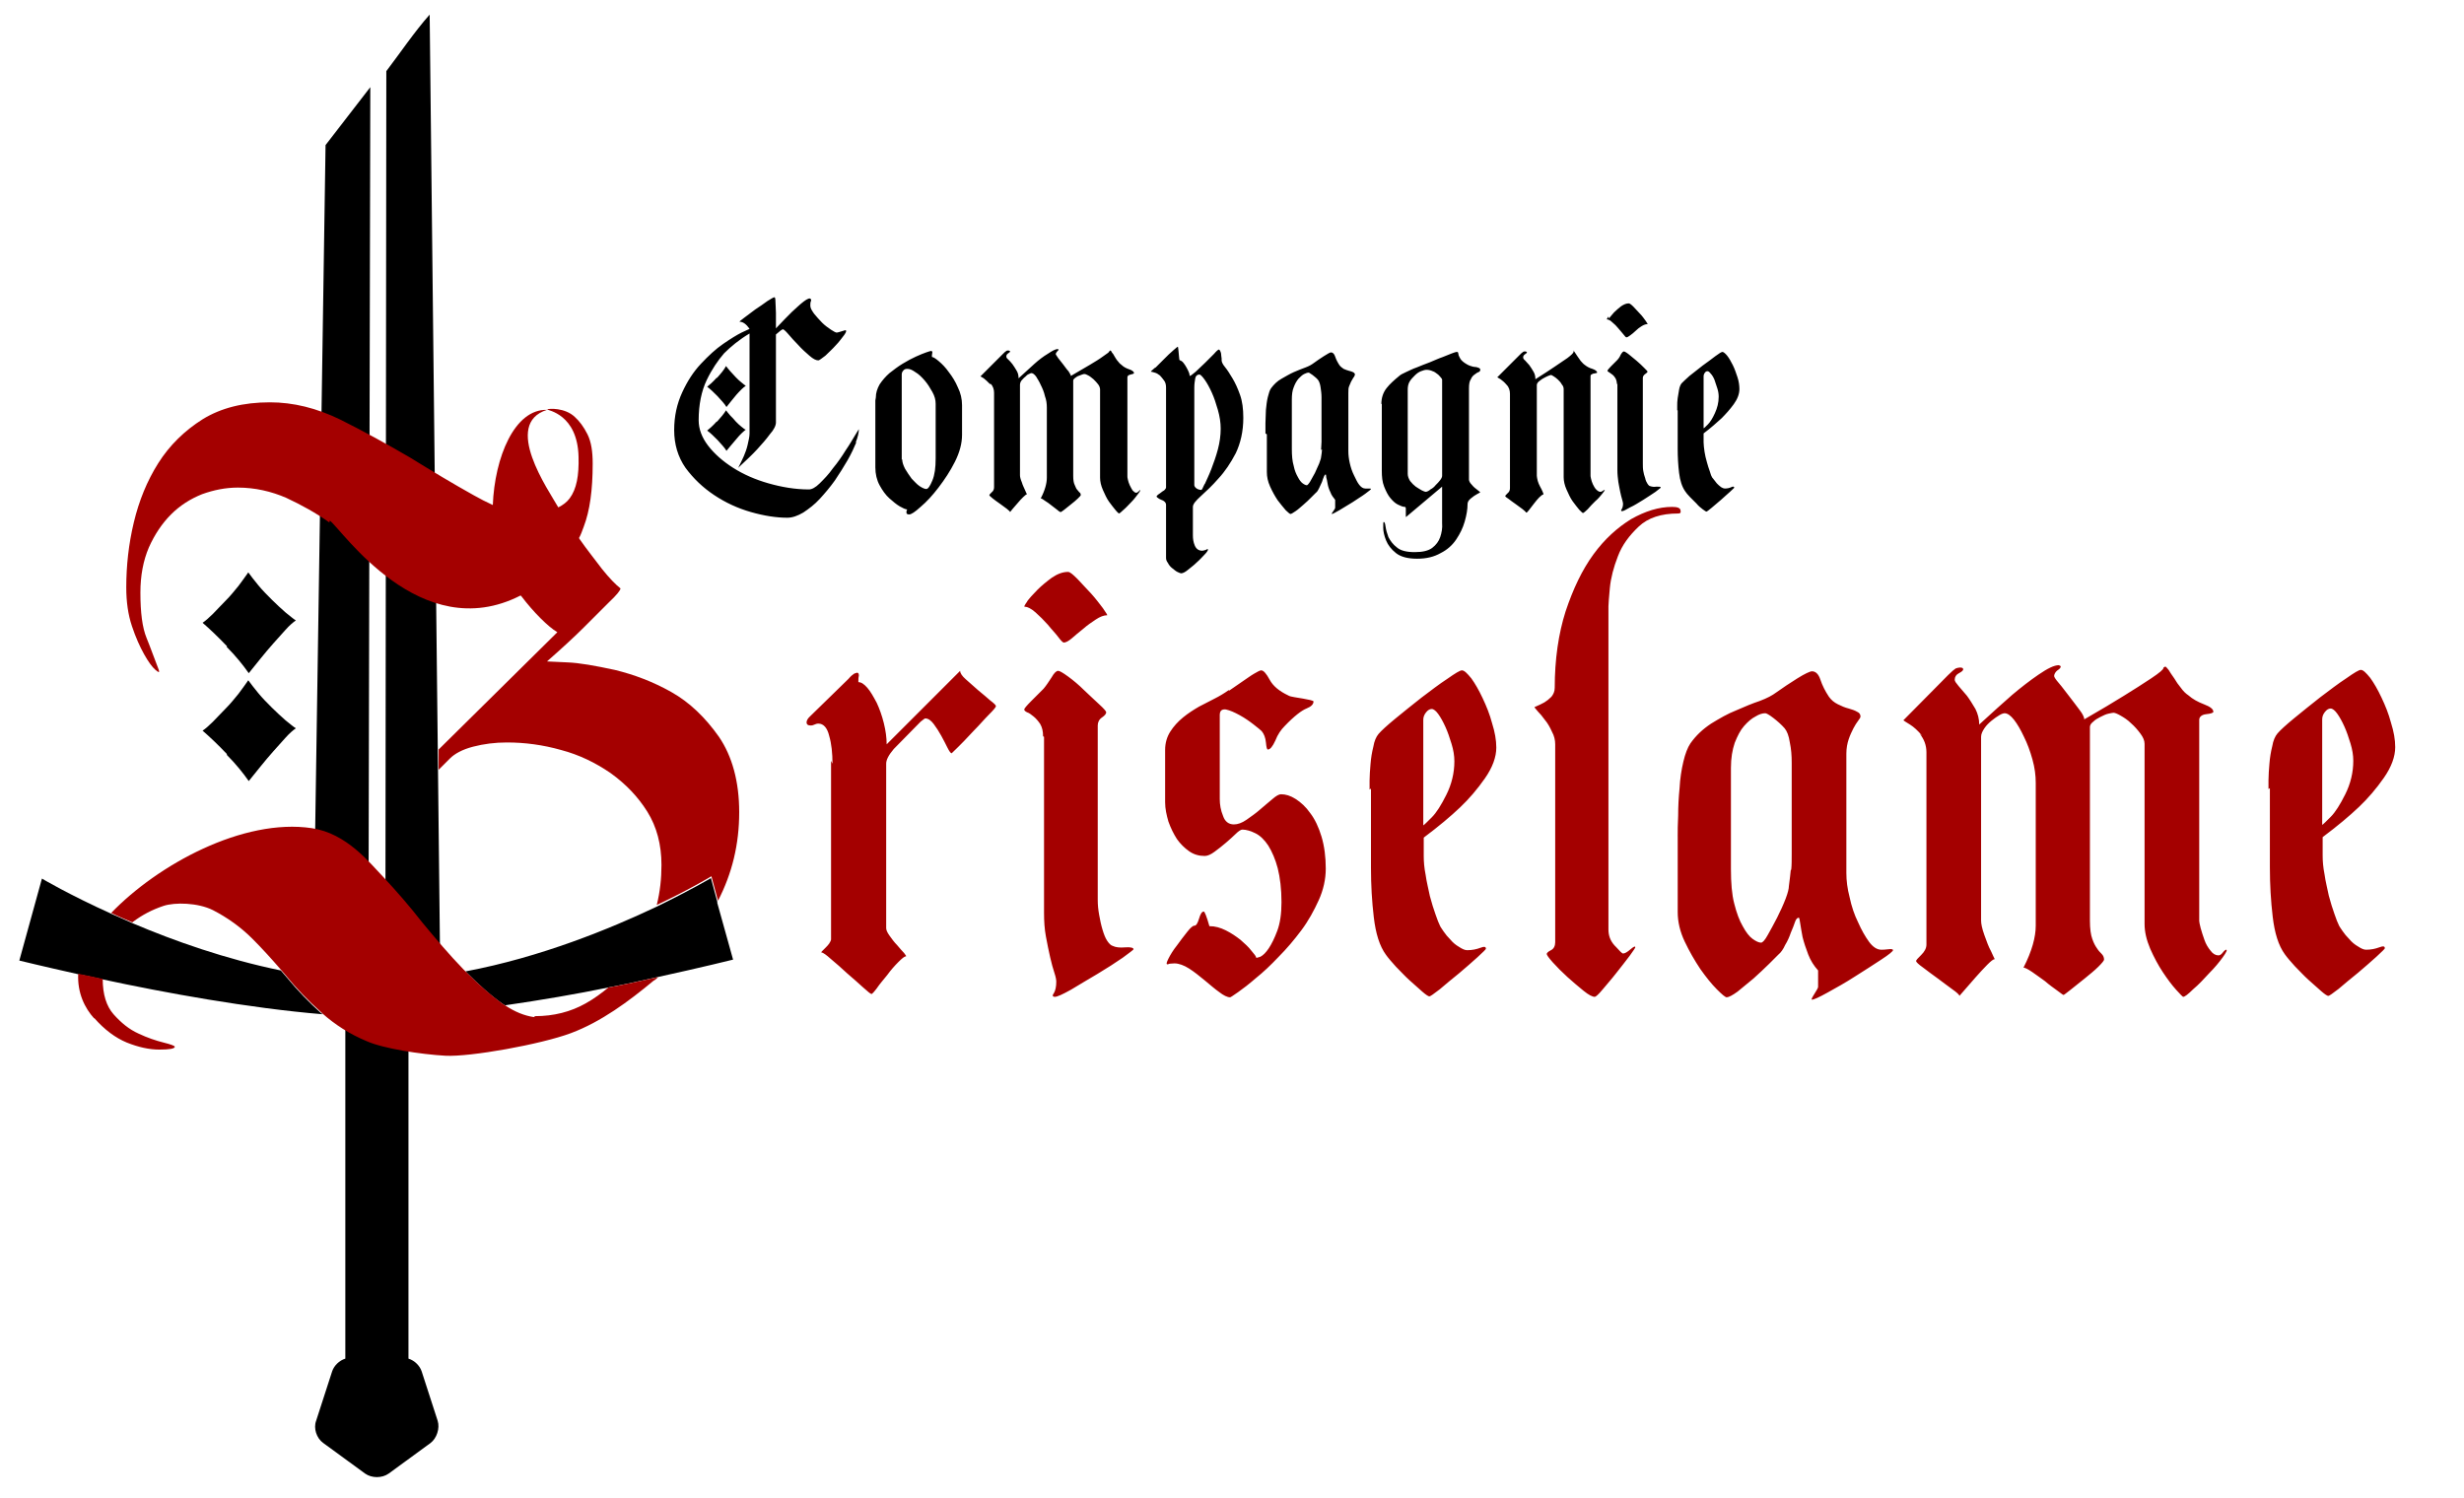 <svg viewBox="0 0 523 318" xmlns="http://www.w3.org/2000/svg" xmlns:xlink="http://www.w3.org/1999/xlink">

    <defs>
        <style>
            /***
             * ugly fix for image viewer: we MUST add style="display:none;" because those viewers
              don't understand some SVG CSS... So, in CSS, we cancel this rule for mordern viewers.
             */
            #small use {
                 display: block !important;
            }

            /*hide all logos*/
            svg > svg {
                display: none;
            }
            /*but display the big one by default when displaying this SVG outside a viewer which
            can understand media queries*/
            #big {
                display: block;
            }
            #small {
                display: none;
            }

            /*If media queries are understood, hide the big one and display the smallest on
              small screens*/
            @media  (max-width: 223px) {
                #big { display: none; }
                #small { display: block; }
            }
        </style>
    </defs>

    <style>.a{fill:#a40000;}</style>

    <g id="modeles" style="display: none">
        <g id="logo-minimaliste">
            <path d="M79.9,219c3,0 6.8,-0.4 6.8,-0.4l0,69.8c1.3,0.4 2.4,1.5 2.8,2.7l3.4,10.5c0.5,1.6 -0.2,3.7 -1.5,4.7l-8.9,6.5c-1.4,1 -3.6,1 -5,0l-8.9,-6.5c-1.4,-1 -2.1,-3.1 -1.5,-4.7l3.4,-10.5c0.4,-1.2 1.5,-2.3 2.8,-2.7l0,-69.8c0,0 3.8,0.4 6.8,0.4l-0.2,0Zm-11.6,-3.9c0.1,0.1 0.1,0.1 0.2,0.2c-15.7,-1.3 -33.7,-4.6 -46.7,-7.4c-1.8,-0.4 -3.6,-0.8 -5.2,-1.1c-7.6,-1.7 -12.5,-2.9 -12.5,-2.9l4.8,-17.4c0,0 5.7,3.4 14.8,7.5c1.4,0.6 2.9,1.3 4.5,2c8.7,3.7 19.7,7.6 31.4,10c0.4,0.5 0.8,0.9 1.2,1.4c2.3,2.8 4.8,5.4 7.5,7.8l0,-0.1Zm84,-23.5l-1.4,-5.2c0,0 -4.4,2.6 -11.6,6.1c-9.7,4.6 -24.5,10.7 -40.5,13.7c2.7,2.7 5.3,5.1 7.9,6.9c0.2,0.1 0.3,0.2 0.5,0.3c7.6,-1.1 15.2,-2.4 22,-3.8c3.7,-0.7 7.3,-1.5 10.4,-2.2c9.6,-2.1 16,-3.7 16,-3.7l-3.4,-12.2l0.1,0.1Zm-70.3,-176.5l-0.2,189.1l11.6,-1.7l-2.2,-199.4c-3.2,3.6 -6.3,8.2 -9.2,12Zm-12.9,15.7c3.2,-4.1 6.3,-8.2 9.5,-12.3l-0.4,185.7l-11.7,-1.8l2.6,-171.6Zm-20.9,129.3c-2,-2.1 -3.7,-3.7 -5.2,-5c0.6,-0.4 1.4,-1.1 2.2,-1.9c0.8,-0.8 1.7,-1.8 2.7,-2.8c1,-1 1.8,-2 2.7,-3.1c0.8,-1.1 1.5,-2 2.1,-2.9c0.5,0.7 1.2,1.6 2.1,2.7c0.9,1.1 1.9,2.1 2.9,3.1c1,1 2,1.9 2.9,2.7c1,0.8 1.7,1.4 2.2,1.7c-0.6,0.4 -1.4,1.1 -2.2,2c-0.8,0.9 -1.7,1.9 -2.6,2.9c-0.9,1 -1.8,2.1 -2.7,3.2c-0.9,1.1 -1.7,2.1 -2.5,3.1c-1.2,-1.7 -2.7,-3.6 -4.7,-5.6l0.1,-0.1Zm0,-22.9c-2,-2.1 -3.7,-3.7 -5.2,-5c0.6,-0.4 1.4,-1.1 2.2,-1.9c0.8,-0.8 1.7,-1.8 2.7,-2.8c1,-1 1.8,-2 2.7,-3.1c0.8,-1.1 1.5,-2 2.1,-2.9c0.5,0.7 1.2,1.6 2.1,2.7c0.9,1.1 1.9,2.1 2.9,3.1c1,1 2,1.9 2.9,2.7c1,0.8 1.7,1.4 2.2,1.7c-0.6,0.4 -1.4,1.1 -2.2,2c-0.8,0.9 -1.7,1.9 -2.6,2.9c-0.9,1 -1.8,2.1 -2.7,3.2c-0.9,1.1 -1.7,2.1 -2.5,3.1c-1.2,-1.7 -2.7,-3.6 -4.7,-5.6l0.1,-0.1Z" style="fill-rule:nonzero;"/>
            <path d="M129.3,209.6c3.7,-0.7 7.3,-1.5 10.4,-2.2c-0.3,0.3 -0.6,0.6 -1,0.8c-5.3,4.4 -11.1,8.7 -17.5,11.1c-6.4,2.4 -21.5,5.1 -26.7,4.8c-5.2,-0.3 -13.1,-1.5 -16.7,-3.1c-3.6,-1.5 -6.7,-3.5 -9.4,-5.9c-0.1,-0.1 -0.1,-0.1 -0.2,-0.2c-2.8,-2.5 -5.3,-5.1 -7.5,-7.8c-0.4,-0.5 -0.8,-0.9 -1.2,-1.4c-1.9,-2.2 -3.9,-4.4 -5.9,-6.4c-2.5,-2.5 -5.3,-4.5 -8.4,-6.1c-3.2,-1.6 -8.1,-1.7 -10.5,-0.9c-2.4,0.8 -4.5,1.9 -6.5,3.4l-0.1,0.1c-1.6,-0.7 -3.1,-1.3 -4.5,-2c9.8,-10.2 28,-20.2 42.6,-18c7.4,1.1 12.3,7.4 15.1,10.3c2.8,3 5.6,6.2 8.4,9.8c2.9,3.5 5.7,6.8 8.6,9.8c0.2,0.2 0.3,0.3 0.5,0.5c2.7,2.7 5.3,5 7.9,6.9c0.2,0.1 0.3,0.2 0.5,0.3c2.1,1.4 4.1,2.2 6.1,2.5l0.3,-0.2c3.9,0 7.5,-0.9 10.7,-2.7c1.8,-1 3.4,-2.2 5,-3.5l0,0.1Zm-109.3,6.5c2.2,2.5 4.5,4.2 6.9,5.2c2.5,1 4.8,1.5 6.9,1.5c2.2,0 3.3,-0.2 3.3,-0.6c0,-0.2 -0.8,-0.5 -2.4,-0.9c-1.6,-0.4 -3.4,-1 -5.3,-1.9c-2,-0.9 -3.7,-2.3 -5.3,-4.1c-1.5,-1.7 -2.3,-4.2 -2.3,-7.5c-1.8,-0.4 -3.6,-0.8 -5.2,-1.1c-0.2,4.1 1.4,7.3 3.4,9.5l0,-0.1Zm49.9,-105.2c-2.8,-2 -5.9,-3.7 -9.1,-5.2c-3.2,-1.4 -6.7,-2.2 -10.3,-2.2c-2.6,0 -5.1,0.5 -7.6,1.4c-2.5,1 -4.7,2.4 -6.6,4.3c-1.9,1.9 -3.5,4.3 -4.7,7c-1.2,2.8 -1.8,6 -1.8,9.6c0,4.2 0.4,7.4 1.3,9.6c0.9,2.2 1.7,4.5 2.6,6.8c0.2,0.6 0,0.6 -0.7,0c-0.7,-0.6 -1.5,-1.7 -2.4,-3.3c-0.9,-1.6 -1.8,-3.6 -2.6,-6c-0.8,-2.4 -1.2,-5.1 -1.2,-8.2c0,-4.6 0.5,-9.2 1.6,-13.8c1.1,-4.6 2.8,-8.8 5.2,-12.6c2.4,-3.8 5.6,-6.9 9.4,-9.3c3.9,-2.4 8.6,-3.6 14.3,-3.6c4.9,0 9.9,1.2 15,3.7c5,2.5 9.9,5.2 14.7,8c4.7,2.9 9.2,5.6 13.5,8c1.4,0.8 2.8,1.5 4.1,2.1c0.4,-10.1 4.6,-20.4 11.5,-20.2c-9.5,3 0.3,17 2.4,20.7c1,-0.5 1.8,-1.1 2.4,-1.9c1.5,-2 2,-4.9 1.9,-8.8c-0.2,-9.1 -6.6,-9.9 -6.7,-10.1c0.4,-0.2 3.8,-0.4 5.9,1.6c1,0.9 1.9,2.1 2.7,3.7c0.8,1.6 1.1,3.7 1.1,6.2c0,5.6 -0.6,10 -1.9,13.4c-0.3,0.8 -0.6,1.7 -1,2.4l0.1,0.2c1.6,2.3 3.3,4.4 4.8,6.4c1.6,2 2.9,3.3 3.9,4.1c0,0.4 -0.8,1.4 -2.5,3c-1.6,1.6 -3.4,3.4 -5.3,5.3c-1.9,1.9 -4.5,4.3 -7.8,7.2c0.3,0 1.7,0.1 4.3,0.2c2.6,0.1 5.9,0.7 10.1,1.6c4.1,1 8.1,2.5 12,4.7c3.9,2.2 7.2,5.4 10.1,9.5c2.8,4.1 4.3,9.5 4.3,16c0,6.8 -1.5,13 -4.5,18.8l-1.4,-5.2c0,0 -4.4,2.7 -11.6,6.1c0.7,-2.8 1,-5.6 1,-8.5c0,-4.3 -1,-8.1 -3,-11.3c-2,-3.2 -4.6,-5.9 -7.8,-8.2c-3.2,-2.2 -6.7,-3.9 -10.5,-4.9c-3.9,-1.1 -7.7,-1.6 -11.5,-1.6c-2.5,0 -4.9,0.3 -7.2,0.9c-2.3,0.6 -3.9,1.5 -4.9,2.5l-2.4,2.4l0,-4.3l25.2,-24.9c-1,-0.6 -2.2,-1.6 -3.6,-3c-1.4,-1.4 -2.7,-2.9 -4,-4.6c-0.1,-0.1 -0.1,-0.1 -0.2,-0.2c-21.3,10.9 -38,-14.1 -40.5,-15.9l-0.1,0.4Z" style="fill:#a40000;fill-rule:nonzero;"/>
        </g>

        <g id="compagnie-briselame">
            <path d="M176.7,162.1c0,-2.2 -0.2,-4.2 -0.7,-5.9c-0.4,-1.7 -1.2,-2.6 -2.3,-2.6c-0.3,0 -0.6,0.1 -0.8,0.2c-0.2,0.1 -0.5,0.2 -0.8,0.2c-0.6,0 -0.9,-0.2 -0.9,-0.7c0,-0.2 0.1,-0.4 0.2,-0.6c0.1,-0.2 0.3,-0.4 0.5,-0.6l8.2,-8c0.5,-0.6 0.9,-0.9 1.2,-1.1c0.3,-0.1 0.5,-0.2 0.6,-0.2c0.3,0 0.4,0.2 0.4,0.6c-0.1,0.4 -0.1,0.7 -0.1,1l0,0.4c0.6,0 1.2,0.4 1.9,1.2c0.7,0.8 1.3,1.9 2,3.2c0.6,1.3 1.1,2.7 1.5,4.3c0.4,1.6 0.6,3.1 0.6,4.5l15.6,-15.6c0,0.5 0.4,1.1 1.2,1.8c0.8,0.7 1.7,1.5 2.6,2.3c1,0.8 1.9,1.6 2.6,2.2c0.8,0.6 1.2,1 1.2,1.2c0,0.2 -0.5,0.8 -1.5,1.8c-1,1 -2,2.2 -3.2,3.4c-1.2,1.3 -2.7,2.9 -4.7,4.8c-0.2,0 -0.5,-0.4 -0.9,-1.2c-0.4,-0.8 -0.8,-1.6 -1.3,-2.5c-0.5,-0.9 -1,-1.7 -1.6,-2.5c-0.6,-0.8 -1.2,-1.2 -1.8,-1.2c-0.1,0 -0.4,0.2 -1,0.7l-5.7,5.8c-1.1,1.3 -1.6,2.3 -1.6,3.1l0,34.9c0,0.4 0.2,0.9 0.7,1.6c0.5,0.7 1,1.4 1.6,2c0.6,0.7 1.1,1.3 1.5,1.7c0.4,0.5 0.5,0.7 0.4,0.7c-0.3,0 -0.8,0.4 -1.6,1.2c-0.8,0.8 -1.6,1.7 -2.4,2.8c-0.8,1 -1.6,1.9 -2.2,2.8c-0.6,0.8 -1,1.2 -1.1,1.2c-0.2,0 -0.8,-0.5 -1.8,-1.4c-1,-0.9 -2.1,-1.9 -3.4,-3c-1.2,-1.1 -2.3,-2.1 -3.4,-3c-1,-0.9 -1.7,-1.4 -2,-1.4c-0.1,0 -0.1,-0.1 0.1,-0.3c0.2,-0.2 0.4,-0.4 0.7,-0.7c0.3,-0.3 0.6,-0.6 0.8,-0.9c0.2,-0.3 0.4,-0.7 0.4,-0.9l0,-37.9l0.3,0.6Zm41.2,-34.3c0.6,-0.8 1.3,-1.6 2.3,-2.6c0.9,-0.9 2,-1.8 3.1,-2.6c1.2,-0.8 2.3,-1.2 3.4,-1.2c0.4,0 1,0.5 2,1.5c0.9,1 1.9,2 2.9,3.1c1,1.1 1.8,2.2 2.5,3.1c0.7,1 1,1.5 0.9,1.5c-0.7,0 -1.5,0.3 -2.4,0.9c-0.9,0.6 -1.8,1.2 -2.7,2c-0.9,0.7 -1.7,1.4 -2.4,2c-0.7,0.6 -1.3,0.9 -1.7,0.9c-0.2,0 -0.6,-0.4 -1.2,-1.2c-0.6,-0.8 -1.4,-1.6 -2.2,-2.6c-0.8,-0.9 -1.7,-1.8 -2.6,-2.6c-0.9,-0.8 -1.7,-1.2 -2.3,-1.2c-0.2,0 0,-0.4 0.6,-1.2l-0.2,0.2Zm3.5,28.5c0,-1.1 -0.2,-1.9 -0.6,-2.6c-0.4,-0.6 -0.9,-1.2 -1.4,-1.6c-0.5,-0.4 -1,-0.8 -1.4,-0.9c-0.4,-0.2 -0.6,-0.4 -0.6,-0.6c0,-0.2 0.5,-0.8 1.5,-1.8c1,-1 1.9,-1.9 2.6,-2.6c0.6,-0.7 1.1,-1.5 1.7,-2.4c0.5,-0.9 1,-1.4 1.4,-1.4c0.3,0 1,0.4 2.1,1.2c1.1,0.8 2.3,1.8 3.4,2.9c1.2,1.1 2.2,2.1 3.2,3c1,0.9 1.5,1.5 1.5,1.7c0,0.3 -0.3,0.7 -0.9,1.1c-0.6,0.4 -0.9,1 -0.9,1.7l0,37c0,1.1 0.1,2.1 0.3,3.2c0.2,1.1 0.4,2.1 0.7,3.1c0.3,1 0.6,1.8 1,2.4c0.4,0.6 0.8,1 1.2,1.1c0.6,0.3 1.5,0.4 2.6,0.3c1.2,-0.1 1.8,0.1 1.8,0.4c0,0.1 -0.8,0.7 -2.3,1.8c-1.6,1.1 -3.3,2.2 -5.3,3.4c-2,1.2 -3.9,2.3 -5.7,3.4c-1.8,1 -2.9,1.5 -3.4,1.5c-0.5,0 -0.6,-0.3 -0.2,-0.8c0.3,-0.5 0.5,-1.3 0.5,-2.4c0,-0.4 -0.1,-1 -0.4,-1.9c-0.3,-0.9 -0.6,-2 -0.9,-3.3c-0.3,-1.3 -0.6,-2.8 -0.9,-4.4c-0.3,-1.6 -0.4,-3.3 -0.4,-5l0,-37.4l-0.2,-0.1Zm39.5,-9.7c1,-0.7 2,-1.4 2.9,-2c0.9,-0.6 1.7,-1.2 2.4,-1.6c0.7,-0.4 1.2,-0.7 1.5,-0.7c0.5,0 1.1,0.7 1.8,2c0.7,1.3 2,2.4 3.9,3.3c0.3,0.2 0.8,0.3 1.4,0.4c0.6,0.1 1.2,0.2 1.8,0.3c0.6,0.1 1.1,0.2 1.5,0.3c0.4,0.1 0.7,0.2 0.7,0.3c0,0.6 -0.5,1.1 -1.5,1.5c-1,0.4 -2.6,1.6 -4.6,3.7c-0.8,0.8 -1.5,1.8 -2,3.1c-0.6,1.3 -1.1,1.9 -1.6,1.9c-0.2,0 -0.3,-0.5 -0.4,-1.5c-0.1,-1 -0.4,-1.8 -0.9,-2.4c-0.2,-0.2 -0.8,-0.7 -1.7,-1.4c-0.9,-0.7 -1.9,-1.4 -3,-2c-1.1,-0.6 -2,-1 -2.9,-1.2c-0.9,-0.1 -1.3,0.3 -1.3,1.2l0,17.8c0,1.2 0.2,2.4 0.7,3.6c0.4,1.2 1.2,1.8 2.3,1.8c0.8,0 1.7,-0.3 2.7,-1c1,-0.7 2,-1.4 2.9,-2.2c0.9,-0.8 1.8,-1.5 2.6,-2.2c0.8,-0.7 1.4,-1 1.8,-1c1,0 2,0.3 3.1,1c1.1,0.7 2.2,1.7 3.1,3c1,1.3 1.8,3 2.4,5c0.6,2 0.9,4.3 0.9,6.8c0,2.2 -0.5,4.5 -1.5,6.7c-1,2.2 -2.2,4.4 -3.7,6.4c-1.5,2 -3.1,3.9 -4.8,5.6c-1.7,1.8 -3.3,3.3 -4.8,4.5c-1.5,1.3 -2.8,2.3 -3.8,3c-1,0.7 -1.6,1.1 -1.7,1.1c-0.6,0 -1.4,-0.4 -2.3,-1.1c-1,-0.7 -2,-1.6 -3.1,-2.5c-1.1,-0.9 -2.2,-1.8 -3.3,-2.5c-1.1,-0.7 -2.2,-1.1 -3.1,-1.1c-0.7,0 -1.1,0.1 -1.2,0.1c-0.1,0.1 -0.2,0.1 -0.3,0.1c-0.3,0 -0.2,-0.4 0.2,-1.2c0.4,-0.8 1,-1.8 1.8,-2.8c0.7,-1 1.5,-2 2.2,-2.9c0.7,-0.9 1.2,-1.3 1.5,-1.3c0.4,0 0.7,-0.5 1,-1.5c0.3,-1 0.6,-1.5 1,-1.5c0.2,0 0.6,1 1.2,3.1c1.2,0 2.3,0.3 3.5,0.9c1.2,0.6 2.2,1.3 3.1,2c0.9,0.8 1.7,1.5 2.3,2.3c0.6,0.7 1,1.2 1,1.4c0,0.2 0.3,0.1 0.9,-0.1c0.6,-0.3 1.2,-0.9 1.8,-1.8c0.6,-0.9 1.2,-2.1 1.8,-3.7c0.6,-1.6 0.9,-3.6 0.9,-6.1c0,-2.8 -0.3,-5.2 -0.8,-7.2c-0.5,-1.9 -1.2,-3.5 -2,-4.8c-0.8,-1.2 -1.7,-2.1 -2.7,-2.6c-1,-0.5 -2,-0.8 -2.8,-0.8c-0.3,0 -0.8,0.3 -1.4,0.9c-0.6,0.6 -1.3,1.2 -2.1,1.9c-0.8,0.7 -1.6,1.3 -2.4,1.9c-0.8,0.6 -1.5,0.9 -2.1,0.9c-1.2,0 -2.3,-0.3 -3.3,-1c-1,-0.7 -1.9,-1.6 -2.6,-2.6c-0.7,-1.1 -1.3,-2.3 -1.8,-3.7c-0.4,-1.4 -0.7,-2.7 -0.7,-4.1l0,-11.1c0,-1.5 0.4,-2.8 1.1,-3.9c0.7,-1.1 1.6,-2.1 2.7,-3c1.1,-0.9 2.2,-1.6 3.4,-2.3c1.2,-0.6 2.3,-1.2 3.3,-1.7c1,-0.5 2,-1.1 3,-1.8l0.1,0.1Zm29.8,21l0,-1.9c0,-1.1 0.1,-2.2 0.2,-3.5c0.1,-1.3 0.3,-2.5 0.6,-3.7c0.2,-1.2 0.6,-2.1 1.1,-2.7c0.6,-0.7 1.8,-1.8 3.5,-3.2c1.8,-1.5 3.6,-2.9 5.6,-4.5c2,-1.5 3.8,-2.9 5.5,-4c1.7,-1.2 2.7,-1.8 3.1,-1.8c0.5,0 1.1,0.6 2,1.7c0.8,1.1 1.6,2.5 2.4,4.2c0.8,1.7 1.5,3.4 2,5.3c0.6,1.9 0.9,3.6 0.9,5.2c0,2 -0.8,4.2 -2.4,6.5c-1.6,2.3 -3.4,4.4 -5.3,6.2c-2,1.9 -4.5,4 -7.7,6.4l0,3.9c0,1.2 0.1,2.5 0.4,4c0.2,1.5 0.6,3 0.9,4.5c0.4,1.5 0.8,2.8 1.2,3.9c0.4,1.2 0.7,1.9 0.9,2.3c0.1,0.3 0.4,0.7 0.8,1.3c0.4,0.6 0.9,1.2 1.5,1.8c0.5,0.6 1.1,1.1 1.8,1.5c0.6,0.4 1.2,0.7 1.7,0.7c1.1,0 2,-0.2 2.8,-0.5c0.8,-0.3 1.2,-0.3 1.2,0.2c0,0.1 -0.6,0.7 -1.8,1.8c-1.2,1.1 -2.5,2.2 -3.9,3.4c-1.5,1.2 -2.8,2.3 -4.1,3.4c-1.3,1 -2,1.5 -2.2,1.5c-0.2,0 -0.7,-0.3 -1.5,-1c-0.8,-0.7 -1.7,-1.5 -2.7,-2.4c-1,-0.9 -1.9,-1.9 -2.9,-2.9c-0.9,-1 -1.6,-1.8 -2.1,-2.5c-1.4,-1.9 -2.2,-4.6 -2.6,-8c-0.4,-3.4 -0.6,-6.8 -0.6,-10.5l0,-16.8l-0.3,0.2Zm12,-16.4c-0.4,0.5 -0.6,1 -0.6,1.6l0,22.4c0.2,-0.1 0.8,-0.7 1.8,-1.7c1,-1 2,-2.6 3.1,-4.8c1.1,-2.2 1.7,-4.6 1.7,-7.1c0,-1.2 -0.2,-2.4 -0.6,-3.7c-0.4,-1.3 -0.8,-2.5 -1.3,-3.6c-0.5,-1.1 -1,-2 -1.5,-2.7c-0.5,-0.7 -1,-1.1 -1.4,-1.1c-0.4,0 -0.8,0.2 -1.2,0.7Zm40.2,49.7c0.9,1 1.4,1.5 1.6,1.5c0.4,0 0.9,-0.3 1.6,-0.9c0.7,-0.6 1,-0.7 1,-0.4c0,0.1 -0.4,0.7 -1.2,1.8c-0.8,1.1 -1.8,2.3 -2.8,3.6c-1,1.3 -2,2.4 -2.9,3.5c-0.9,1.1 -1.5,1.6 -1.7,1.6c-0.5,0 -1.3,-0.4 -2.4,-1.3c-1.1,-0.9 -2.3,-1.9 -3.4,-2.9c-1.2,-1.1 -2.2,-2.1 -3.1,-3.1c-0.9,-1 -1.3,-1.6 -1.3,-1.8c0,-0.2 0.3,-0.5 0.9,-0.8c0.6,-0.3 0.9,-0.9 0.9,-1.7l0,-42c0,-0.9 -0.2,-1.8 -0.7,-2.7c-0.4,-0.9 -0.9,-1.8 -1.5,-2.5c-0.5,-0.7 -1,-1.3 -1.5,-1.8c-0.4,-0.5 -0.7,-0.8 -0.7,-0.9c0.9,-0.4 1.6,-0.7 2.1,-1c0.5,-0.3 1,-0.7 1.5,-1.2c0.4,-0.5 0.7,-1.1 0.7,-1.9c0,-6 0.8,-11.5 2.3,-16.2c1.6,-4.8 3.5,-8.8 5.9,-12.1c2.4,-3.3 5.1,-5.7 8,-7.5c3,-1.7 5.9,-2.6 8.7,-2.6c1.1,0 1.7,0.2 1.8,0.7c0.1,0.5 0,0.7 -0.5,0.7c-3.6,0 -6.4,0.9 -8.4,2.8c-2,1.9 -3.5,3.9 -4.4,6.3c-0.9,2.3 -1.5,4.6 -1.7,6.7c-0.2,2.1 -0.3,3.5 -0.3,3.9l0,68.6c0,1.3 0.4,2.4 1.3,3.4l0.2,0.2Zm13.2,-23.4c0,-1.1 0,-2.5 0.1,-4.4c0,-1.9 0.1,-3.8 0.3,-5.8c0.1,-2 0.4,-3.9 0.8,-5.6c0.4,-1.7 0.9,-3 1.5,-3.9c1.2,-1.7 2.6,-3 4.4,-4.2c1.8,-1.1 3.5,-2.1 5.3,-2.8c1.8,-0.8 3.5,-1.5 5,-2c1.6,-0.6 2.7,-1.2 3.5,-1.8c1.4,-1 2.9,-2 4.5,-3c1.6,-1 2.7,-1.5 3.1,-1.5c0.8,0 1.4,0.6 1.8,1.8c0.4,1.2 1,2.4 1.8,3.6c0.5,0.7 1.1,1.2 1.9,1.6c0.8,0.4 1.5,0.7 2.3,0.9c0.7,0.2 1.3,0.4 1.8,0.7c0.5,0.2 0.7,0.6 0.7,1c0,0.2 -0.2,0.5 -0.5,0.9c-0.3,0.4 -0.7,1 -1,1.6c-0.3,0.6 -0.7,1.4 -1,2.3c-0.3,0.9 -0.5,1.9 -0.5,3.1l0,25.3c0,1.6 0.2,3.3 0.7,5.2c0.4,1.9 1,3.7 1.8,5.3c0.7,1.6 1.5,3 2.3,4.1c0.8,1.1 1.7,1.7 2.6,1.7c0.3,0 0.8,0 1.5,-0.1c0.7,-0.1 1,0 1,0.2c0,0.2 -0.8,0.9 -2.5,2c-1.7,1.1 -3.5,2.3 -5.6,3.6c-2,1.3 -4,2.4 -5.8,3.4c-1.8,1 -2.9,1.5 -3.3,1.5c-0.2,0 0,-0.4 0.5,-1.2c0.5,-0.8 0.8,-1.3 0.8,-1.5l0,-3.5c-0.9,-1 -1.6,-2.1 -2.1,-3.4c-0.5,-1.3 -0.9,-2.5 -1.2,-3.7c-0.2,-1.2 -0.4,-2.1 -0.5,-2.9c-0.1,-0.8 -0.2,-1.2 -0.3,-1.2c-0.3,0 -0.6,0.3 -0.8,0.9c-0.2,0.6 -0.5,1.4 -0.9,2.3c-0.3,0.9 -0.7,1.8 -1.2,2.6c-0.4,0.9 -0.9,1.6 -1.4,2c-0.3,0.3 -0.9,0.9 -2,2c-1,1 -2.1,2 -3.3,3.1c-1.2,1 -2.3,1.9 -3.4,2.8c-1.1,0.8 -1.9,1.2 -2.3,1.2c-0.3,0 -1,-0.6 -2.1,-1.7c-1.1,-1.1 -2.3,-2.6 -3.5,-4.3c-1.2,-1.8 -2.3,-3.7 -3.3,-5.8c-1,-2.1 -1.5,-4.2 -1.5,-6.3l0,-16.2l0,0.1Zm24.1,7.1c0.1,-0.9 0.1,-2.1 0.1,-3.4l0,-19.3c0,-1.5 -0.1,-2.9 -0.4,-4.3c-0.2,-1.4 -0.6,-2.4 -1.1,-3c-0.7,-0.8 -1.5,-1.5 -2.4,-2.2c-0.9,-0.7 -1.5,-1 -1.7,-1c-0.6,0 -1.3,0.2 -2.1,0.7c-0.8,0.4 -1.6,1.1 -2.4,2c-0.8,0.9 -1.4,2.1 -2,3.6c-0.5,1.5 -0.8,3.2 -0.8,5.3l0,21.5c0,2.9 0.2,5.4 0.7,7.3c0.5,2 1.1,3.6 1.8,4.8c0.7,1.3 1.4,2.2 2.1,2.7c0.7,0.5 1.3,0.8 1.8,0.8c0.3,0 0.8,-0.5 1.4,-1.6c0.6,-1.1 1.3,-2.3 2,-3.7c0.7,-1.4 1.3,-2.7 1.8,-4c0.5,-1.3 0.7,-2.2 0.7,-2.7c0.2,-1.4 0.3,-2.5 0.4,-3.4l0.1,-0.1Zm27.8,-28.4c-0.9,-1.1 -1.8,-1.9 -2.6,-2.4c-0.8,-0.5 -1.3,-0.8 -1.4,-0.9l9.5,-9.6c0.8,-0.8 1.3,-1.2 1.6,-1.4c0.3,-0.1 0.6,-0.2 0.9,-0.2c0.5,0 0.7,0.1 0.7,0.4c0,0.2 -0.3,0.5 -0.9,0.8c-0.6,0.3 -0.9,0.8 -0.9,1.4c0,0.3 0.3,0.7 0.8,1.3c0.5,0.6 1.1,1.3 1.8,2.1c0.6,0.8 1.2,1.8 1.8,2.8c0.5,1 0.8,2.1 0.8,3.3c2.8,-2.6 5.2,-4.7 7,-6.3c1.9,-1.6 3.7,-3 5.6,-4.3c1.9,-1.3 3.3,-2 4.3,-2c0.3,0.1 0.4,0.2 0.4,0.3c0,0.2 -0.2,0.5 -0.7,0.8c-0.4,0.3 -0.7,0.8 -0.7,1.2c0,0.2 0.3,0.7 1,1.5c0.7,0.8 1.4,1.8 2.2,2.8c0.8,1 1.5,2 2.2,2.9c0.7,0.9 1,1.6 1,2c3.5,-2 6.3,-3.7 8.4,-5c2.1,-1.3 4,-2.5 5.8,-3.7c1.8,-1.2 2.6,-1.9 2.6,-2.2c0,-0.1 0.1,-0.2 0.4,-0.3c0.1,0 0.3,0.2 0.7,0.7c0.3,0.5 0.7,1.1 1.2,1.8c0.4,0.7 0.9,1.4 1.4,2c0.5,0.7 1,1.2 1.6,1.6c0.9,0.8 2,1.4 3.3,1.9c1.3,0.5 2,1 2,1.6c0,0.2 -0.5,0.4 -1.5,0.5c-1,0.1 -1.5,0.6 -1.5,1.2l0,42.7c0,0.2 0.1,0.7 0.3,1.5c0.2,0.8 0.5,1.6 0.8,2.5c0.3,0.9 0.8,1.7 1.3,2.3c0.5,0.7 1.1,1 1.7,1c0.3,0 0.6,-0.2 0.9,-0.6c0.3,-0.4 0.6,-0.6 0.7,-0.6c0.3,0 0.1,0.5 -0.7,1.6c-0.8,1.1 -1.7,2.2 -2.9,3.4c-1.1,1.2 -2.2,2.4 -3.4,3.4c-1.1,1.1 -1.8,1.6 -2.1,1.6c-0.1,0 -0.6,-0.5 -1.5,-1.5c-0.9,-1 -1.8,-2.2 -2.8,-3.7c-1,-1.5 -1.9,-3.2 -2.7,-5c-0.8,-1.9 -1.2,-3.6 -1.2,-5.3l0,-38.2c0,-0.7 -0.3,-1.4 -0.9,-2.2c-0.6,-0.8 -1.2,-1.5 -2,-2.2c-0.7,-0.7 -1.5,-1.2 -2.2,-1.6c-0.7,-0.4 -1.2,-0.6 -1.5,-0.6c-0.2,0 -0.6,0.1 -1.1,0.2c-0.5,0.1 -1.1,0.4 -1.7,0.7c-0.6,0.3 -1.1,0.6 -1.5,1c-0.4,0.3 -0.7,0.7 -0.7,1.1l0,41.1c0,1.8 0.2,3.1 0.5,3.9c0.3,0.9 0.7,1.6 1,2c0.3,0.5 0.7,0.9 1,1.2c0.3,0.3 0.5,0.7 0.5,1.2c0,0.2 -0.4,0.7 -1.2,1.5c-0.8,0.8 -1.8,1.6 -2.9,2.5c-1.1,0.9 -2.1,1.7 -3,2.4c-0.9,0.7 -1.4,1.1 -1.5,1.1c-0.1,0 -0.5,-0.3 -1.3,-0.9c-0.8,-0.6 -1.7,-1.2 -2.6,-2c-1,-0.7 -1.9,-1.4 -2.8,-2c-0.9,-0.6 -1.5,-0.9 -1.8,-0.9c1.8,-3.5 2.6,-6.5 2.6,-8.9l0,-30.3c0,-1.6 -0.2,-3.2 -0.7,-5c-0.5,-1.8 -1.1,-3.4 -1.8,-4.8c-0.7,-1.5 -1.4,-2.7 -2.1,-3.6c-0.7,-0.9 -1.4,-1.4 -2,-1.4c-0.2,0 -0.6,0.1 -1.1,0.4c-0.5,0.3 -1.1,0.7 -1.7,1.2c-0.6,0.5 -1.1,1 -1.5,1.6c-0.4,0.6 -0.7,1.2 -0.7,1.8l0,39c0,0.7 0.2,1.7 0.7,3.1c0.5,1.4 0.9,2.5 1.4,3.4c0.4,0.9 0.7,1.5 0.8,1.7c-0.3,0 -0.8,0.4 -1.6,1.2c-0.8,0.8 -1.6,1.7 -2.5,2.7c-0.9,1 -2,2.3 -3.4,3.9c0,-0.2 -0.5,-0.7 -1.5,-1.4c-1,-0.7 -2,-1.5 -3.1,-2.3c-1.1,-0.8 -2.2,-1.6 -3.1,-2.3c-1,-0.7 -1.5,-1.2 -1.5,-1.4c0,-0.2 0.4,-0.6 1.1,-1.3c0.7,-0.7 1.1,-1.4 1.1,-2.2l0,-40.8c0,-1.5 -0.5,-2.8 -1.4,-3.9l0.5,0.4Zm73.5,11.3l0,-1.9c0,-1.1 0.1,-2.2 0.2,-3.5c0.1,-1.3 0.3,-2.5 0.6,-3.7c0.2,-1.2 0.6,-2.1 1.1,-2.7c0.6,-0.7 1.8,-1.8 3.5,-3.2c1.8,-1.5 3.6,-2.9 5.6,-4.5c2,-1.5 3.8,-2.9 5.5,-4c1.7,-1.2 2.7,-1.8 3.1,-1.8c0.5,0 1.1,0.6 2,1.7c0.8,1.1 1.6,2.5 2.4,4.2c0.8,1.7 1.5,3.4 2,5.3c0.6,1.9 0.9,3.6 0.9,5.2c0,2 -0.8,4.2 -2.4,6.5c-1.6,2.3 -3.4,4.4 -5.3,6.2c-2,1.9 -4.5,4 -7.7,6.4l0,3.9c0,1.2 0.1,2.5 0.4,4c0.2,1.5 0.6,3 0.9,4.5c0.4,1.5 0.8,2.8 1.2,3.9c0.4,1.2 0.7,1.9 0.9,2.3c0.1,0.3 0.4,0.7 0.8,1.3c0.4,0.6 0.9,1.2 1.5,1.8c0.5,0.6 1.1,1.1 1.8,1.5c0.6,0.4 1.2,0.7 1.7,0.7c1.1,0 2,-0.2 2.8,-0.5c0.8,-0.3 1.2,-0.3 1.2,0.2c0,0.1 -0.6,0.7 -1.8,1.8c-1.2,1.1 -2.5,2.2 -3.9,3.4c-1.5,1.2 -2.8,2.3 -4.1,3.4c-1.3,1 -2,1.5 -2.2,1.5c-0.2,0 -0.7,-0.3 -1.5,-1c-0.8,-0.7 -1.7,-1.5 -2.7,-2.4c-1,-0.9 -1.9,-1.9 -2.9,-2.9c-0.9,-1 -1.6,-1.8 -2.1,-2.5c-1.4,-1.9 -2.2,-4.6 -2.6,-8c-0.4,-3.4 -0.6,-6.8 -0.6,-10.5l0,-16.8l-0.3,0.2Zm12,-16.4c-0.4,0.5 -0.6,1 -0.6,1.6l0,22.4c0.2,-0.1 0.8,-0.7 1.8,-1.7c1,-1 2,-2.6 3.1,-4.8c1.1,-2.2 1.7,-4.6 1.7,-7.1c0,-1.2 -0.2,-2.4 -0.6,-3.7c-0.4,-1.3 -0.8,-2.5 -1.3,-3.6c-0.5,-1.1 -1,-2 -1.5,-2.7c-0.5,-0.7 -1,-1.1 -1.4,-1.1c-0.4,0 -0.8,0.2 -1.2,0.7Z" style="fill:#a40000;fill-rule:nonzero;"/>
            <path d="M181.8,93.8c-0.5,1.2 -1.1,2.5 -1.9,3.9c-0.8,1.4 -1.7,2.8 -2.7,4.3c-1,1.4 -2.1,2.7 -3.2,3.9c-1.1,1.2 -2.3,2.1 -3.5,2.9c-1.2,0.7 -2.3,1.1 -3.4,1.1c-2.3,0 -4.9,-0.4 -7.7,-1.2c-2.8,-0.8 -5.4,-2 -7.8,-3.6c-2.4,-1.6 -4.4,-3.5 -6.1,-5.8c-1.6,-2.3 -2.4,-5 -2.4,-8c0,-3 0.6,-5.6 1.7,-8c1.1,-2.4 2.4,-4.4 4,-6.1c1.6,-1.7 3.1,-3.1 4.7,-4.2c1.6,-1.1 2.9,-1.9 3.9,-2.4c1,-0.5 1.6,-0.7 1.7,-0.8c-0.7,-1 -1.4,-1.5 -2.1,-1.5c-0.1,0 0.2,-0.3 0.9,-0.8c0.7,-0.5 1.5,-1.1 2.4,-1.8c0.9,-0.6 1.8,-1.2 2.6,-1.8c0.8,-0.5 1.3,-0.8 1.5,-0.8c0.1,0 0.2,0.3 0.2,1c0,0.7 0.1,1.4 0.1,2.3l0,3.3c1.4,-1.5 2.5,-2.6 3.4,-3.5c0.9,-0.8 1.7,-1.6 2.5,-2.2c0.8,-0.6 1.3,-0.8 1.5,-0.5c0.1,0.1 0.1,0.3 0,0.5c-0.1,0.2 -0.1,0.6 -0.1,0.9c0,0.5 0.3,1 0.8,1.7c0.5,0.6 1.1,1.3 1.7,1.9c0.6,0.6 1.3,1.1 1.9,1.5c0.6,0.4 1,0.6 1.2,0.6c0.2,0 0.8,-0.2 1.8,-0.5c0.3,0 0.3,0.3 -0.2,1c-0.5,0.6 -1,1.4 -1.8,2.2c-0.7,0.8 -1.5,1.5 -2.2,2.2c-0.8,0.6 -1.3,1 -1.5,1c-0.5,0 -1.1,-0.3 -1.9,-1c-0.8,-0.7 -1.6,-1.4 -2.4,-2.3c-0.8,-0.8 -1.5,-1.6 -2.1,-2.3c-0.6,-0.7 -1,-1 -1.1,-1c-0.2,0 -0.7,0.4 -1.5,1.1l0,18.7c0,0.6 -0.4,1.5 -1.3,2.5c-0.8,1.1 -1.7,2.1 -2.7,3.2c-1,1.1 -2.3,2.3 -4,3.9c0.5,-1 0.9,-1.8 1.2,-2.5c0.3,-0.7 0.6,-1.5 0.8,-2.4c0.2,-0.9 0.4,-1.7 0.4,-2.4l0,-21.2c-2.2,1.3 -4,2.8 -5.4,4.2c-1.3,1.5 -2.6,3.4 -3.7,5.7c-1.1,2.3 -1.7,5.2 -1.7,8.5c0,1.9 0.7,3.7 2,5.4c1.3,1.7 3.1,3.3 5.3,4.7c2.2,1.4 4.7,2.5 7.5,3.3c2.8,0.8 5.7,1.3 8.6,1.3c0.6,0 1.4,-0.4 2.3,-1.3c0.9,-0.9 1.9,-1.9 2.8,-3.2c1,-1.2 1.9,-2.5 2.7,-3.8c0.9,-1.3 1.5,-2.4 2,-3.2c0.5,-0.8 0.8,-1.3 0.8,-1.3c0,0.7 -0.2,1.7 -0.7,2.9l0.2,-0.2Zm-29.6,-13.6c0.8,-0.9 1.5,-1.7 1.9,-2.5c0.2,0.3 0.5,0.6 0.9,1.1c0.4,0.4 0.8,0.9 1.2,1.3c0.4,0.4 0.8,0.8 1.2,1.1c0.4,0.3 0.7,0.6 0.9,0.7c-0.5,0.3 -1.2,1 -2,1.9c-0.8,1 -1.5,1.8 -2.1,2.6c-0.4,-0.7 -1.1,-1.4 -1.9,-2.3c-0.8,-0.8 -1.5,-1.5 -2.2,-2c0.5,-0.4 1.2,-1 2,-1.9l0.1,0Zm0,9.3c0.8,-0.9 1.5,-1.7 1.9,-2.4c0.2,0.3 0.5,0.6 0.9,1.1c0.4,0.4 0.8,0.8 1.2,1.3c0.4,0.4 0.8,0.8 1.2,1.1c0.4,0.3 0.7,0.6 0.9,0.6c-0.5,0.4 -1.2,1 -2,2c-0.8,0.9 -1.5,1.8 -2.1,2.5c-0.4,-0.7 -1.1,-1.4 -1.9,-2.3c-0.8,-0.8 -1.5,-1.5 -2.2,-2c0.5,-0.4 1.2,-1 2,-1.9l0.1,0Zm33.7,-5.1c0,-1 0.3,-1.9 0.8,-2.8c0.6,-0.9 1.3,-1.7 2.1,-2.4c0.9,-0.7 1.8,-1.4 2.8,-2c1,-0.6 1.9,-1.1 2.8,-1.5c0.9,-0.4 1.6,-0.7 2.2,-0.9c0.6,-0.2 0.9,-0.3 1,-0.3c0.2,0 0.3,0.1 0.3,0.3c0,0.2 -0.1,0.4 -0.1,0.7c0,0.2 0,0.3 0.1,0.3c0.2,0 0.7,0.3 1.4,0.9c0.7,0.6 1.4,1.3 2.1,2.3c0.7,0.9 1.4,2 1.9,3.2c0.6,1.2 0.9,2.5 0.9,3.8l0,6.3c0,1.8 -0.5,3.7 -1.5,5.7c-1,2 -2.2,3.8 -3.5,5.5c-1.3,1.7 -2.5,3 -3.8,4.1c-1.2,1.1 -2,1.6 -2.4,1.6c-0.4,0 -0.6,-0.1 -0.6,-0.4c0,-0.2 0,-0.4 0.1,-0.5c0.1,-0.2 0,-0.2 -0.2,-0.2c-0.1,0 -0.6,-0.2 -1.3,-0.6c-0.7,-0.4 -1.4,-1 -2.2,-1.7c-0.8,-0.7 -1.5,-1.7 -2.1,-2.8c-0.6,-1.1 -0.9,-2.4 -0.9,-3.8l0,-14.2l0.1,-0.6Zm5.6,13.1c0,0.6 0.2,1.2 0.6,2c0.4,0.7 0.9,1.4 1.4,2.1c0.6,0.6 1.1,1.2 1.7,1.6c0.6,0.4 1.1,0.6 1.4,0.6c0.4,0 0.8,-0.6 1.3,-1.8c0.5,-1.2 0.7,-2.7 0.7,-4.7l0,-11.6c0,-0.8 -0.2,-1.6 -0.7,-2.5c-0.5,-0.9 -1,-1.7 -1.6,-2.4c-0.6,-0.7 -1.3,-1.4 -2,-1.8c-0.7,-0.5 -1.2,-0.7 -1.7,-0.7c-0.4,0 -0.7,0.1 -0.9,0.4c-0.2,0.2 -0.3,0.5 -0.3,0.8l0,18.1l0.1,-0.1Zm18.6,-16c-0.5,-0.5 -0.9,-0.9 -1.3,-1.2c-0.4,-0.2 -0.6,-0.4 -0.7,-0.4l4.7,-4.7c0.4,-0.4 0.6,-0.6 0.8,-0.7c0.1,-0.1 0.3,-0.1 0.4,-0.1c0.2,0 0.4,0.1 0.4,0.2c0,0.1 -0.1,0.2 -0.4,0.4c-0.3,0.2 -0.4,0.4 -0.4,0.7c0,0.1 0.1,0.4 0.4,0.6c0.3,0.3 0.6,0.6 0.9,1c0.3,0.4 0.6,0.9 0.9,1.4c0.3,0.5 0.4,1 0.4,1.6c1.4,-1.3 2.5,-2.3 3.4,-3.1c0.9,-0.8 1.8,-1.5 2.8,-2.1c0.9,-0.6 1.6,-1 2.1,-1c0.1,0 0.2,0.1 0.2,0.1c0,0.1 -0.1,0.2 -0.3,0.4c-0.2,0.2 -0.3,0.4 -0.3,0.6c0,0.1 0.2,0.3 0.5,0.8c0.3,0.4 0.7,0.9 1.1,1.4c0.4,0.5 0.7,1 1.1,1.4c0.3,0.5 0.5,0.8 0.5,1c1.7,-1 3.1,-1.8 4.1,-2.4c1,-0.6 2,-1.2 2.8,-1.8c0.9,-0.6 1.3,-0.9 1.3,-1.1c0,0 0.1,-0.1 0.2,-0.1c0,0 0.2,0.1 0.3,0.4c0.2,0.2 0.4,0.5 0.6,0.9c0.2,0.3 0.4,0.7 0.7,1c0.2,0.3 0.5,0.6 0.8,0.8c0.4,0.4 1,0.7 1.6,0.9c0.6,0.2 1,0.5 1,0.8c0,0.1 -0.2,0.2 -0.7,0.3c-0.5,0.1 -0.7,0.3 -0.7,0.6l0,21c0,0.1 0,0.3 0.1,0.7c0.1,0.4 0.2,0.8 0.4,1.2c0.2,0.4 0.4,0.8 0.6,1.1c0.3,0.3 0.5,0.5 0.8,0.5c0.1,0 0.3,-0.1 0.5,-0.3c0.2,-0.2 0.3,-0.3 0.3,-0.3c0.1,0 0,0.3 -0.4,0.8c-0.4,0.5 -0.8,1.1 -1.4,1.7c-0.6,0.6 -1.1,1.2 -1.7,1.7c-0.5,0.5 -0.9,0.8 -1,0.8c0,0 -0.3,-0.2 -0.7,-0.7c-0.4,-0.5 -0.9,-1.1 -1.4,-1.8c-0.5,-0.7 -0.9,-1.6 -1.3,-2.5c-0.4,-0.9 -0.6,-1.8 -0.6,-2.6l0,-18.7c0,-0.3 -0.1,-0.7 -0.4,-1.1c-0.3,-0.4 -0.6,-0.7 -1,-1.1c-0.4,-0.3 -0.7,-0.6 -1.1,-0.8c-0.4,-0.2 -0.6,-0.3 -0.8,-0.3c-0.1,0 -0.3,0 -0.5,0.1c-0.3,0.1 -0.5,0.2 -0.8,0.3c-0.3,0.1 -0.5,0.3 -0.8,0.5c-0.2,0.2 -0.3,0.3 -0.3,0.5l0,20.2c0,0.9 0.1,1.5 0.3,1.9c0.2,0.4 0.3,0.8 0.5,1c0.2,0.2 0.3,0.4 0.5,0.6c0.2,0.1 0.3,0.3 0.3,0.6c0,0.1 -0.2,0.3 -0.6,0.7c-0.4,0.4 -0.9,0.8 -1.4,1.2c-0.5,0.4 -1,0.8 -1.5,1.2c-0.5,0.4 -0.7,0.5 -0.8,0.5c0,0 -0.3,-0.1 -0.6,-0.4c-0.4,-0.3 -0.8,-0.6 -1.3,-1c-0.5,-0.4 -0.9,-0.7 -1.4,-1c-0.4,-0.3 -0.7,-0.5 -0.9,-0.5c0.9,-1.7 1.3,-3.2 1.3,-4.4l0,-14.9c0,-0.8 -0.1,-1.6 -0.4,-2.4c-0.2,-0.9 -0.5,-1.6 -0.9,-2.4c-0.3,-0.7 -0.7,-1.3 -1,-1.8c-0.4,-0.5 -0.7,-0.7 -1,-0.7c-0.1,0 -0.3,0.1 -0.5,0.2c-0.3,0.1 -0.5,0.3 -0.8,0.6c-0.3,0.2 -0.5,0.5 -0.8,0.8c-0.2,0.3 -0.3,0.6 -0.3,0.9l0,19.2c0,0.3 0.1,0.8 0.4,1.5c0.2,0.7 0.5,1.2 0.7,1.7c0.2,0.5 0.3,0.7 0.4,0.8c-0.1,0 -0.4,0.2 -0.8,0.6c-0.4,0.4 -0.8,0.8 -1.2,1.3c-0.4,0.5 -1,1.1 -1.6,1.9c0,-0.1 -0.2,-0.3 -0.7,-0.7c-0.5,-0.4 -1,-0.7 -1.5,-1.1c-0.6,-0.4 -1.1,-0.8 -1.5,-1.1c-0.5,-0.4 -0.7,-0.6 -0.7,-0.7c0,-0.1 0.2,-0.3 0.5,-0.6c0.4,-0.3 0.5,-0.7 0.5,-1.1l0,-20c0,-0.7 -0.2,-1.4 -0.7,-1.9l-0.2,0Zm35.2,-3.5c0.6,-0.6 1.2,-1.2 1.8,-1.8c0.7,-0.7 1.3,-1.3 1.9,-1.8c0.6,-0.5 0.9,-0.8 1,-0.8c0,0 0.1,0.2 0.1,0.5c0,0.3 0.1,0.6 0.1,1c0,0.4 0.1,0.7 0.1,1c0,0.3 0.1,0.4 0.2,0.4c0.1,0 0.2,0.1 0.5,0.3c0.2,0.2 0.4,0.5 0.6,0.8c0.2,0.3 0.4,0.7 0.6,1.1c0.2,0.4 0.3,0.7 0.3,1.1c0.2,0 0.6,-0.3 1.3,-0.9c0.6,-0.6 1.3,-1.2 2,-1.9c0.7,-0.7 1.3,-1.3 1.9,-1.9c0.5,-0.6 0.9,-0.9 1,-0.9c0.1,0 0.2,0.1 0.3,0.3c0.1,0.2 0.2,0.5 0.2,0.8c0,0.3 0.1,0.6 0.1,0.8c0,0.2 0,0.4 0,0.4c0,0.3 0.2,0.8 0.7,1.4c0.5,0.6 1,1.4 1.6,2.4c0.6,1 1.1,2.1 1.6,3.5c0.5,1.4 0.7,3 0.7,4.9c0,2.9 -0.6,5.4 -1.6,7.5c-1.1,2.1 -2.3,3.9 -3.7,5.4c-1.3,1.5 -2.6,2.7 -3.7,3.7c-1.1,1 -1.7,1.7 -1.7,2.3l0,6c0,0.8 0.1,1.5 0.4,2.2c0.3,0.7 0.8,1.1 1.6,1.1c0.2,0 0.5,-0.1 0.8,-0.2c0.3,-0.2 0.4,-0.2 0.4,0c0,0.1 -0.2,0.5 -0.7,1c-0.5,0.5 -1,1.1 -1.7,1.7c-0.6,0.6 -1.3,1.1 -1.9,1.6c-0.6,0.5 -1.1,0.7 -1.4,0.7c-0.1,0 -0.4,-0.1 -0.8,-0.3c-0.4,-0.2 -0.7,-0.5 -1.1,-0.8c-0.4,-0.3 -0.7,-0.7 -0.9,-1.1c-0.3,-0.4 -0.4,-0.7 -0.4,-1.1l0,-11.2c0,-0.3 -0.1,-0.5 -0.3,-0.7c-0.2,-0.2 -0.4,-0.3 -0.7,-0.4c-0.2,-0.1 -0.5,-0.2 -0.7,-0.4c-0.2,-0.1 -0.3,-0.2 -0.3,-0.4c0,0 0.1,-0.1 0.3,-0.3c0.2,-0.1 0.4,-0.3 0.7,-0.5c0.2,-0.2 0.5,-0.3 0.7,-0.5c0.2,-0.2 0.3,-0.4 0.3,-0.5l0,-21.2c0,-0.6 -0.1,-1.1 -0.4,-1.5c-0.3,-0.4 -0.6,-0.8 -0.9,-1.1c-0.4,-0.3 -0.7,-0.5 -1.1,-0.6c-0.4,-0.1 -0.6,-0.2 -0.8,-0.2c-0.1,0 0.2,-0.3 0.8,-0.8l0.2,-0.1Zm10.4,24.8c0.4,-0.9 0.9,-1.9 1.4,-3.2c0.5,-1.3 1,-2.7 1.4,-4.2c0.4,-1.5 0.6,-3 0.6,-4.4c0,-1.3 -0.2,-2.6 -0.6,-4c-0.4,-1.4 -0.8,-2.6 -1.3,-3.7c-0.5,-1.1 -1,-2 -1.5,-2.7c-0.5,-0.7 -0.9,-1.1 -1.1,-1.1c-0.5,0 -0.8,0.3 -0.9,0.8c-0.1,0.6 -0.2,1.2 -0.2,2l0,20.7c0,0.2 0.2,0.5 0.5,0.7c0.3,0.2 0.7,0.3 1,0.3c0.1,0 0.3,-0.4 0.7,-1.3l0,0.1Zm12.9,-10.8c0,-0.5 0,-1.2 0,-2.2c0,-0.9 0.1,-1.9 0.1,-2.8c0.1,-1 0.2,-1.9 0.4,-2.7c0.2,-0.8 0.4,-1.5 0.7,-1.9c0.6,-0.8 1.3,-1.5 2.2,-2c0.9,-0.5 1.7,-1 2.6,-1.4c0.9,-0.4 1.7,-0.7 2.5,-1c0.8,-0.3 1.3,-0.6 1.7,-0.9c0.7,-0.5 1.4,-1 2.2,-1.5c0.8,-0.5 1.3,-0.8 1.5,-0.8c0.4,0 0.7,0.3 0.9,0.9c0.2,0.6 0.5,1.2 0.9,1.8c0.2,0.3 0.6,0.6 0.9,0.8c0.4,0.2 0.8,0.3 1.1,0.4c0.4,0.1 0.7,0.2 0.9,0.3c0.2,0.1 0.4,0.3 0.4,0.5c0,0.1 -0.1,0.3 -0.2,0.5c-0.2,0.2 -0.3,0.5 -0.5,0.8c-0.2,0.3 -0.3,0.7 -0.5,1.1c-0.2,0.4 -0.2,0.9 -0.2,1.5l0,12.4c0,0.8 0.1,1.6 0.3,2.5c0.2,0.9 0.5,1.8 0.9,2.6c0.4,0.8 0.7,1.5 1.1,2c0.4,0.5 0.8,0.8 1.3,0.8c0.1,0 0.4,0 0.7,0c0.3,0 0.5,0 0.5,0.1c0,0.1 -0.4,0.4 -1.2,1c-0.8,0.6 -1.7,1.1 -2.7,1.8c-1,0.6 -2,1.2 -2.8,1.7c-0.9,0.5 -1.4,0.8 -1.6,0.8c-0.1,0 0,-0.2 0.3,-0.6c0.3,-0.4 0.4,-0.6 0.4,-0.7l0,-1.7c-0.4,-0.5 -0.8,-1 -1,-1.6c-0.3,-0.6 -0.5,-1.2 -0.6,-1.8c-0.1,-0.6 -0.2,-1.1 -0.3,-1.4c0,-0.4 -0.1,-0.6 -0.1,-0.6c-0.1,0 -0.3,0.2 -0.4,0.5c-0.1,0.3 -0.3,0.7 -0.4,1.1c-0.2,0.4 -0.4,0.9 -0.6,1.3c-0.2,0.4 -0.4,0.8 -0.7,1c-0.1,0.1 -0.5,0.5 -1,1c-0.5,0.5 -1,1 -1.6,1.5c-0.6,0.5 -1.1,1 -1.7,1.4c-0.6,0.4 -0.9,0.6 -1.1,0.6c-0.1,0 -0.5,-0.3 -1,-0.8c-0.5,-0.6 -1.1,-1.3 -1.7,-2.1c-0.6,-0.9 -1.1,-1.8 -1.6,-2.9c-0.5,-1.1 -0.7,-2.1 -0.7,-3.1l0,-8l-0.3,-0.2Zm11.8,3.5c0,-0.5 0.1,-1 0.1,-1.7l0,-9.5c0,-0.7 -0.1,-1.4 -0.2,-2.1c-0.1,-0.7 -0.3,-1.2 -0.5,-1.5c-0.3,-0.4 -0.7,-0.7 -1.2,-1.1c-0.5,-0.3 -0.7,-0.5 -0.8,-0.5c-0.3,0 -0.6,0.1 -1,0.3c-0.4,0.2 -0.8,0.6 -1.2,1c-0.4,0.5 -0.7,1 -1,1.8c-0.3,0.7 -0.4,1.6 -0.4,2.6l0,10.5c0,1.4 0.1,2.6 0.4,3.6c0.2,1 0.5,1.7 0.9,2.4c0.3,0.6 0.7,1.1 1,1.3c0.4,0.3 0.7,0.4 0.9,0.4c0.1,0 0.4,-0.3 0.7,-0.8c0.3,-0.5 0.6,-1.1 1,-1.8c0.3,-0.7 0.6,-1.3 0.9,-2c0.2,-0.6 0.4,-1.1 0.4,-1.3c0.1,-0.7 0.2,-1.2 0.2,-1.7l-0.2,0.1Zm12.8,-9.7c0,-1.4 0.4,-2.5 1.1,-3.4c0.7,-0.9 1.6,-1.7 2.7,-2.6c0.2,-0.2 0.7,-0.5 1.4,-0.8c0.7,-0.3 1.4,-0.7 2.3,-1c0.9,-0.4 1.8,-0.7 2.8,-1.1c1,-0.4 1.8,-0.8 2.7,-1.1c0.8,-0.3 1.5,-0.6 2,-0.8c0.5,-0.2 0.9,-0.3 1,-0.3c0.2,0 0.3,0.1 0.3,0.2c0,0.1 0.1,0.3 0.1,0.5c0.1,0.2 0.2,0.5 0.4,0.8c0.2,0.3 0.6,0.7 1.3,1.1c0.2,0.1 0.5,0.3 0.9,0.4c0.3,0.1 0.6,0.2 0.9,0.2c0.3,0 0.5,0.1 0.8,0.2c0.2,0.1 0.3,0.2 0.3,0.4c0,0.2 -0.1,0.4 -0.4,0.5c-0.3,0.1 -0.5,0.3 -0.8,0.5c-0.3,0.2 -0.6,0.5 -0.8,1c-0.3,0.4 -0.4,1.1 -0.4,1.9l0,19.4c0,0.3 0.2,0.7 0.6,1.1c0.4,0.5 0.8,0.8 1.2,1.1c0.4,0.3 0.6,0.5 0.6,0.5c0,0 -0.3,0.2 -0.7,0.4c-0.4,0.2 -0.8,0.5 -1.3,0.9c-0.5,0.4 -0.7,0.8 -0.7,1.2c0,1.1 -0.2,2.3 -0.6,3.7c-0.4,1.4 -1,2.6 -1.8,3.8c-0.8,1.2 -1.9,2.2 -3.3,2.9c-1.4,0.8 -3,1.2 -5,1.2c-2,0 -3.5,-0.4 -4.5,-1.2c-1,-0.8 -1.7,-1.7 -2.1,-2.7c-0.4,-1 -0.6,-1.9 -0.6,-2.7c0,-0.8 0,-1.2 0.1,-1.2c0.2,0 0.3,0.3 0.4,1c0.1,0.7 0.3,1.4 0.6,2.2c0.4,0.8 1,1.6 1.8,2.2c0.8,0.7 2.1,1 3.8,1c1.7,0 2.9,-0.3 3.7,-0.9c0.8,-0.6 1.4,-1.4 1.7,-2.3c0.3,-0.9 0.5,-1.9 0.4,-3c0,-1.1 0,-2.1 0,-3l0,-4.7l-7.6,6.4c-0.1,0.1 -0.1,0 -0.1,-0.2l0,-1.5c0,-0.3 -0.1,-0.4 -0.2,-0.4c-0.4,0 -0.9,-0.2 -1.5,-0.5c-0.6,-0.3 -1.1,-0.8 -1.6,-1.4c-0.5,-0.6 -0.9,-1.4 -1.3,-2.4c-0.4,-1 -0.5,-2.1 -0.5,-3.4l0,-14.2l-0.1,0.1Zm10.4,18.1c0.4,-0.2 0.8,-0.5 1.1,-0.9c0.4,-0.4 0.7,-0.7 1,-1.1c0.3,-0.4 0.4,-0.7 0.4,-0.9l0,-20.4c0,-0.1 -0.1,-0.3 -0.3,-0.5c-0.2,-0.2 -0.4,-0.5 -0.7,-0.7c-0.3,-0.2 -0.6,-0.5 -1,-0.6c-0.4,-0.2 -0.9,-0.3 -1.3,-0.3c-0.3,0 -0.7,0.1 -1.2,0.3c-0.5,0.2 -0.9,0.5 -1.3,0.9c-0.4,0.4 -0.8,0.8 -1.1,1.3c-0.3,0.5 -0.4,1.1 -0.4,1.7l0,17.9c0,0.5 0.2,1 0.5,1.5c0.4,0.5 0.8,0.9 1.2,1.2c0.5,0.3 0.9,0.6 1.3,0.8c0.4,0.2 0.7,0.3 0.8,0.3c0.2,0 0.5,-0.1 0.9,-0.4l0.1,-0.1Zm30.2,-29.6c0,0 0.2,0.1 0.4,0.4c0.2,0.3 0.4,0.6 0.6,0.9c0.2,0.3 0.5,0.7 0.7,1c0.3,0.3 0.5,0.6 0.8,0.8c0.5,0.4 1,0.7 1.7,0.9c0.6,0.2 1,0.5 1,0.8c0,0 -0.1,0.1 -0.2,0.1c-0.2,0 -0.3,0.1 -0.5,0.1c-0.2,0 -0.3,0.1 -0.5,0.2c-0.2,0.1 -0.2,0.2 -0.2,0.4l0,21c0,0.1 0,0.3 0.1,0.7c0.1,0.4 0.2,0.8 0.4,1.2c0.2,0.4 0.4,0.8 0.7,1.1c0.3,0.3 0.6,0.5 0.9,0.5c0.2,0 0.3,-0.1 0.5,-0.2c0.1,-0.1 0.3,-0.2 0.4,-0.2c0.1,0 -0.1,0.3 -0.5,0.8c-0.4,0.5 -0.9,1.1 -1.5,1.6c-0.6,0.6 -1.1,1.1 -1.6,1.7c-0.5,0.5 -0.9,0.8 -1,0.8c-0.1,0 -0.3,-0.2 -0.8,-0.7c-0.4,-0.5 -0.9,-1.1 -1.4,-1.8c-0.5,-0.7 -0.9,-1.6 -1.3,-2.5c-0.4,-0.9 -0.6,-1.8 -0.6,-2.6l0,-18.7c0,-0.3 -0.1,-0.7 -0.4,-1c-0.2,-0.4 -0.5,-0.7 -0.8,-1c-0.3,-0.3 -0.6,-0.5 -0.9,-0.7c-0.3,-0.2 -0.5,-0.3 -0.6,-0.3c-0.1,0 -0.3,0.1 -0.6,0.2c-0.3,0.1 -0.6,0.3 -1,0.5c-0.4,0.2 -0.7,0.5 -1,0.7c-0.3,0.3 -0.4,0.5 -0.4,0.8l0,19.2c0,0.3 0.1,0.6 0.2,1.1c0.1,0.4 0.3,0.8 0.5,1.2c0.2,0.4 0.4,0.7 0.5,1c0.1,0.3 0.2,0.5 0.2,0.5c0,0.1 0,0.2 -0.1,0.2c-0.1,0 -0.4,0.2 -0.8,0.6c-0.4,0.4 -0.7,0.8 -1.1,1.3c-0.4,0.5 -0.7,0.9 -1,1.3c-0.3,0.4 -0.5,0.6 -0.6,0.6l-0.1,0c0,-0.1 -0.2,-0.3 -0.7,-0.7c-0.5,-0.4 -1,-0.7 -1.5,-1.1c-0.6,-0.4 -1.1,-0.8 -1.5,-1.1c-0.5,-0.3 -0.7,-0.5 -0.7,-0.6c0,-0.1 0.2,-0.3 0.5,-0.6c0.4,-0.3 0.5,-0.7 0.5,-1.1l0,-20c0,-0.7 -0.2,-1.4 -0.7,-1.9c-0.5,-0.6 -0.9,-0.9 -1.3,-1.2c-0.4,-0.2 -0.6,-0.4 -0.7,-0.4l4.7,-4.7c0.4,-0.4 0.6,-0.6 0.8,-0.7c0.1,-0.1 0.3,-0.1 0.4,-0.1c0.2,0 0.4,0.1 0.4,0.2c0,0.1 -0.1,0.2 -0.4,0.4c-0.3,0.2 -0.4,0.4 -0.4,0.7c0,0.1 0.1,0.4 0.4,0.6c0.3,0.3 0.5,0.6 0.9,1c0.3,0.4 0.6,0.9 0.9,1.4c0.3,0.5 0.4,1 0.4,1.6c1.7,-1.1 3,-1.9 4,-2.6c1,-0.7 1.9,-1.3 2.8,-1.9c0.8,-0.6 1.3,-1.1 1.3,-1.3c0,-0.1 0,-0.2 0.1,-0.2l-0.3,-0.2Zm7.7,-6.7c0.3,-0.4 0.7,-0.8 1.1,-1.3c0.5,-0.5 1,-0.9 1.5,-1.3c0.6,-0.4 1.1,-0.6 1.6,-0.6c0.2,0 0.5,0.2 1,0.7c0.5,0.5 0.9,1 1.4,1.5c0.5,0.5 0.9,1.1 1.2,1.5c0.3,0.5 0.5,0.7 0.4,0.7c-0.3,0 -0.7,0.1 -1.2,0.4c-0.5,0.3 -0.9,0.6 -1.3,1c-0.4,0.4 -0.8,0.7 -1.2,1c-0.4,0.3 -0.6,0.4 -0.8,0.4c-0.1,0 -0.3,-0.2 -0.6,-0.6c-0.3,-0.4 -0.7,-0.8 -1.1,-1.3c-0.4,-0.5 -0.8,-0.9 -1.3,-1.3c-0.4,-0.4 -0.8,-0.6 -1.1,-0.6c-0.1,0 0,-0.2 0.3,-0.6l0.1,0.4Zm1.7,14c0,-0.5 -0.1,-0.9 -0.3,-1.3c-0.2,-0.3 -0.4,-0.6 -0.7,-0.8c-0.3,-0.2 -0.5,-0.4 -0.7,-0.5c-0.2,-0.1 -0.3,-0.2 -0.3,-0.3c0,-0.1 0.2,-0.4 0.7,-0.9c0.5,-0.5 0.9,-0.9 1.3,-1.3c0.3,-0.3 0.6,-0.7 0.8,-1.2c0.3,-0.5 0.5,-0.7 0.7,-0.7c0.1,0 0.5,0.2 1,0.6c0.5,0.4 1.1,0.9 1.7,1.4c0.6,0.5 1.1,1 1.6,1.5c0.5,0.5 0.7,0.7 0.7,0.8c0,0.1 -0.2,0.3 -0.5,0.5c-0.3,0.2 -0.5,0.5 -0.5,0.8l0,18.2c0,0.5 0,1.1 0.1,1.6c0.1,0.5 0.2,1 0.4,1.5c0.1,0.5 0.3,0.9 0.5,1.2c0.2,0.3 0.4,0.5 0.6,0.5c0.3,0.1 0.7,0.2 1.3,0.1c0.6,0 0.9,0 0.9,0.2c0,0.1 -0.4,0.3 -1.1,0.9c-0.8,0.5 -1.6,1.1 -2.6,1.7c-1,0.6 -1.9,1.2 -2.8,1.6c-0.9,0.5 -1.4,0.8 -1.7,0.8c-0.2,0 -0.3,-0.1 -0.1,-0.4c0.2,-0.3 0.3,-0.7 0.3,-1.2c0,-0.2 -0.1,-0.5 -0.2,-0.9c-0.1,-0.4 -0.3,-1 -0.4,-1.6c-0.1,-0.6 -0.3,-1.4 -0.4,-2.1c-0.1,-0.8 -0.2,-1.6 -0.2,-2.5l0,-18.4l-0.1,0.2Zm12.8,5.5l0,-0.9c0,-0.5 0,-1.1 0.1,-1.7c0.1,-0.6 0.2,-1.2 0.3,-1.8c0.1,-0.6 0.3,-1 0.5,-1.3c0.3,-0.3 0.9,-0.9 1.7,-1.6c0.9,-0.7 1.8,-1.4 2.8,-2.2c1,-0.7 1.9,-1.4 2.7,-2c0.8,-0.6 1.3,-0.9 1.5,-0.9c0.2,0 0.6,0.3 1,0.8c0.4,0.5 0.8,1.2 1.2,2c0.4,0.8 0.7,1.7 1,2.6c0.3,0.9 0.4,1.8 0.4,2.5c0,1 -0.4,2.1 -1.2,3.2c-0.8,1.1 -1.7,2.1 -2.6,3c-1,0.9 -2.2,2 -3.8,3.2l0,1.9c0,0.6 0.1,1.2 0.2,2c0.1,0.7 0.3,1.5 0.5,2.2c0.2,0.7 0.4,1.4 0.6,1.9c0.2,0.6 0.3,1 0.4,1.1c0,0.1 0.2,0.4 0.4,0.6c0.2,0.3 0.5,0.6 0.7,0.9c0.3,0.3 0.5,0.5 0.9,0.8c0.3,0.2 0.6,0.3 0.8,0.3c0.5,0 1,-0.1 1.4,-0.3c0.4,-0.2 0.6,-0.1 0.6,0.1c0,0.1 -0.3,0.3 -0.9,0.9c-0.6,0.5 -1.2,1.1 -1.9,1.7c-0.7,0.6 -1.4,1.2 -2,1.7c-0.6,0.5 -1,0.8 -1.1,0.8c-0.1,0 -0.4,-0.2 -0.8,-0.5c-0.4,-0.3 -0.9,-0.7 -1.3,-1.2c-0.5,-0.5 -0.9,-0.9 -1.4,-1.4c-0.5,-0.5 -0.8,-0.9 -1,-1.2c-0.7,-1 -1.1,-2.3 -1.3,-3.9c-0.2,-1.6 -0.3,-3.4 -0.3,-5.1l0,-8.2l-0.1,0Zm5.9,-8c-0.2,0.2 -0.3,0.5 -0.3,0.8l0,11c0.1,0 0.4,-0.3 0.9,-0.8c0.5,-0.5 1,-1.3 1.5,-2.4c0.5,-1.1 0.8,-2.2 0.8,-3.5c0,-0.6 -0.1,-1.2 -0.3,-1.8c-0.2,-0.6 -0.4,-1.2 -0.6,-1.8c-0.2,-0.5 -0.5,-1 -0.8,-1.3c-0.3,-0.4 -0.5,-0.5 -0.7,-0.5c-0.2,0 -0.4,0.1 -0.6,0.4l0.1,-0.1Z" style="fill-rule:nonzero;"/>
        </g>
    </g>


    <svg id="big" viewBox="0 0 523 318">
        <desc lang="fr">Logo Compagnie Briselame</desc>
        <use xlink:href="#compagnie-briselame" />
        <use xlink:href="#logo-minimaliste" />
    </svg>
    <svg id="small" viewBox="0 0 224 318">
        <desc lang="fr">Logo blason Compagnie Briselame</desc>
        <use xlink:href="#logo-minimaliste" style="display:none;"/>
    </svg>

</svg>
